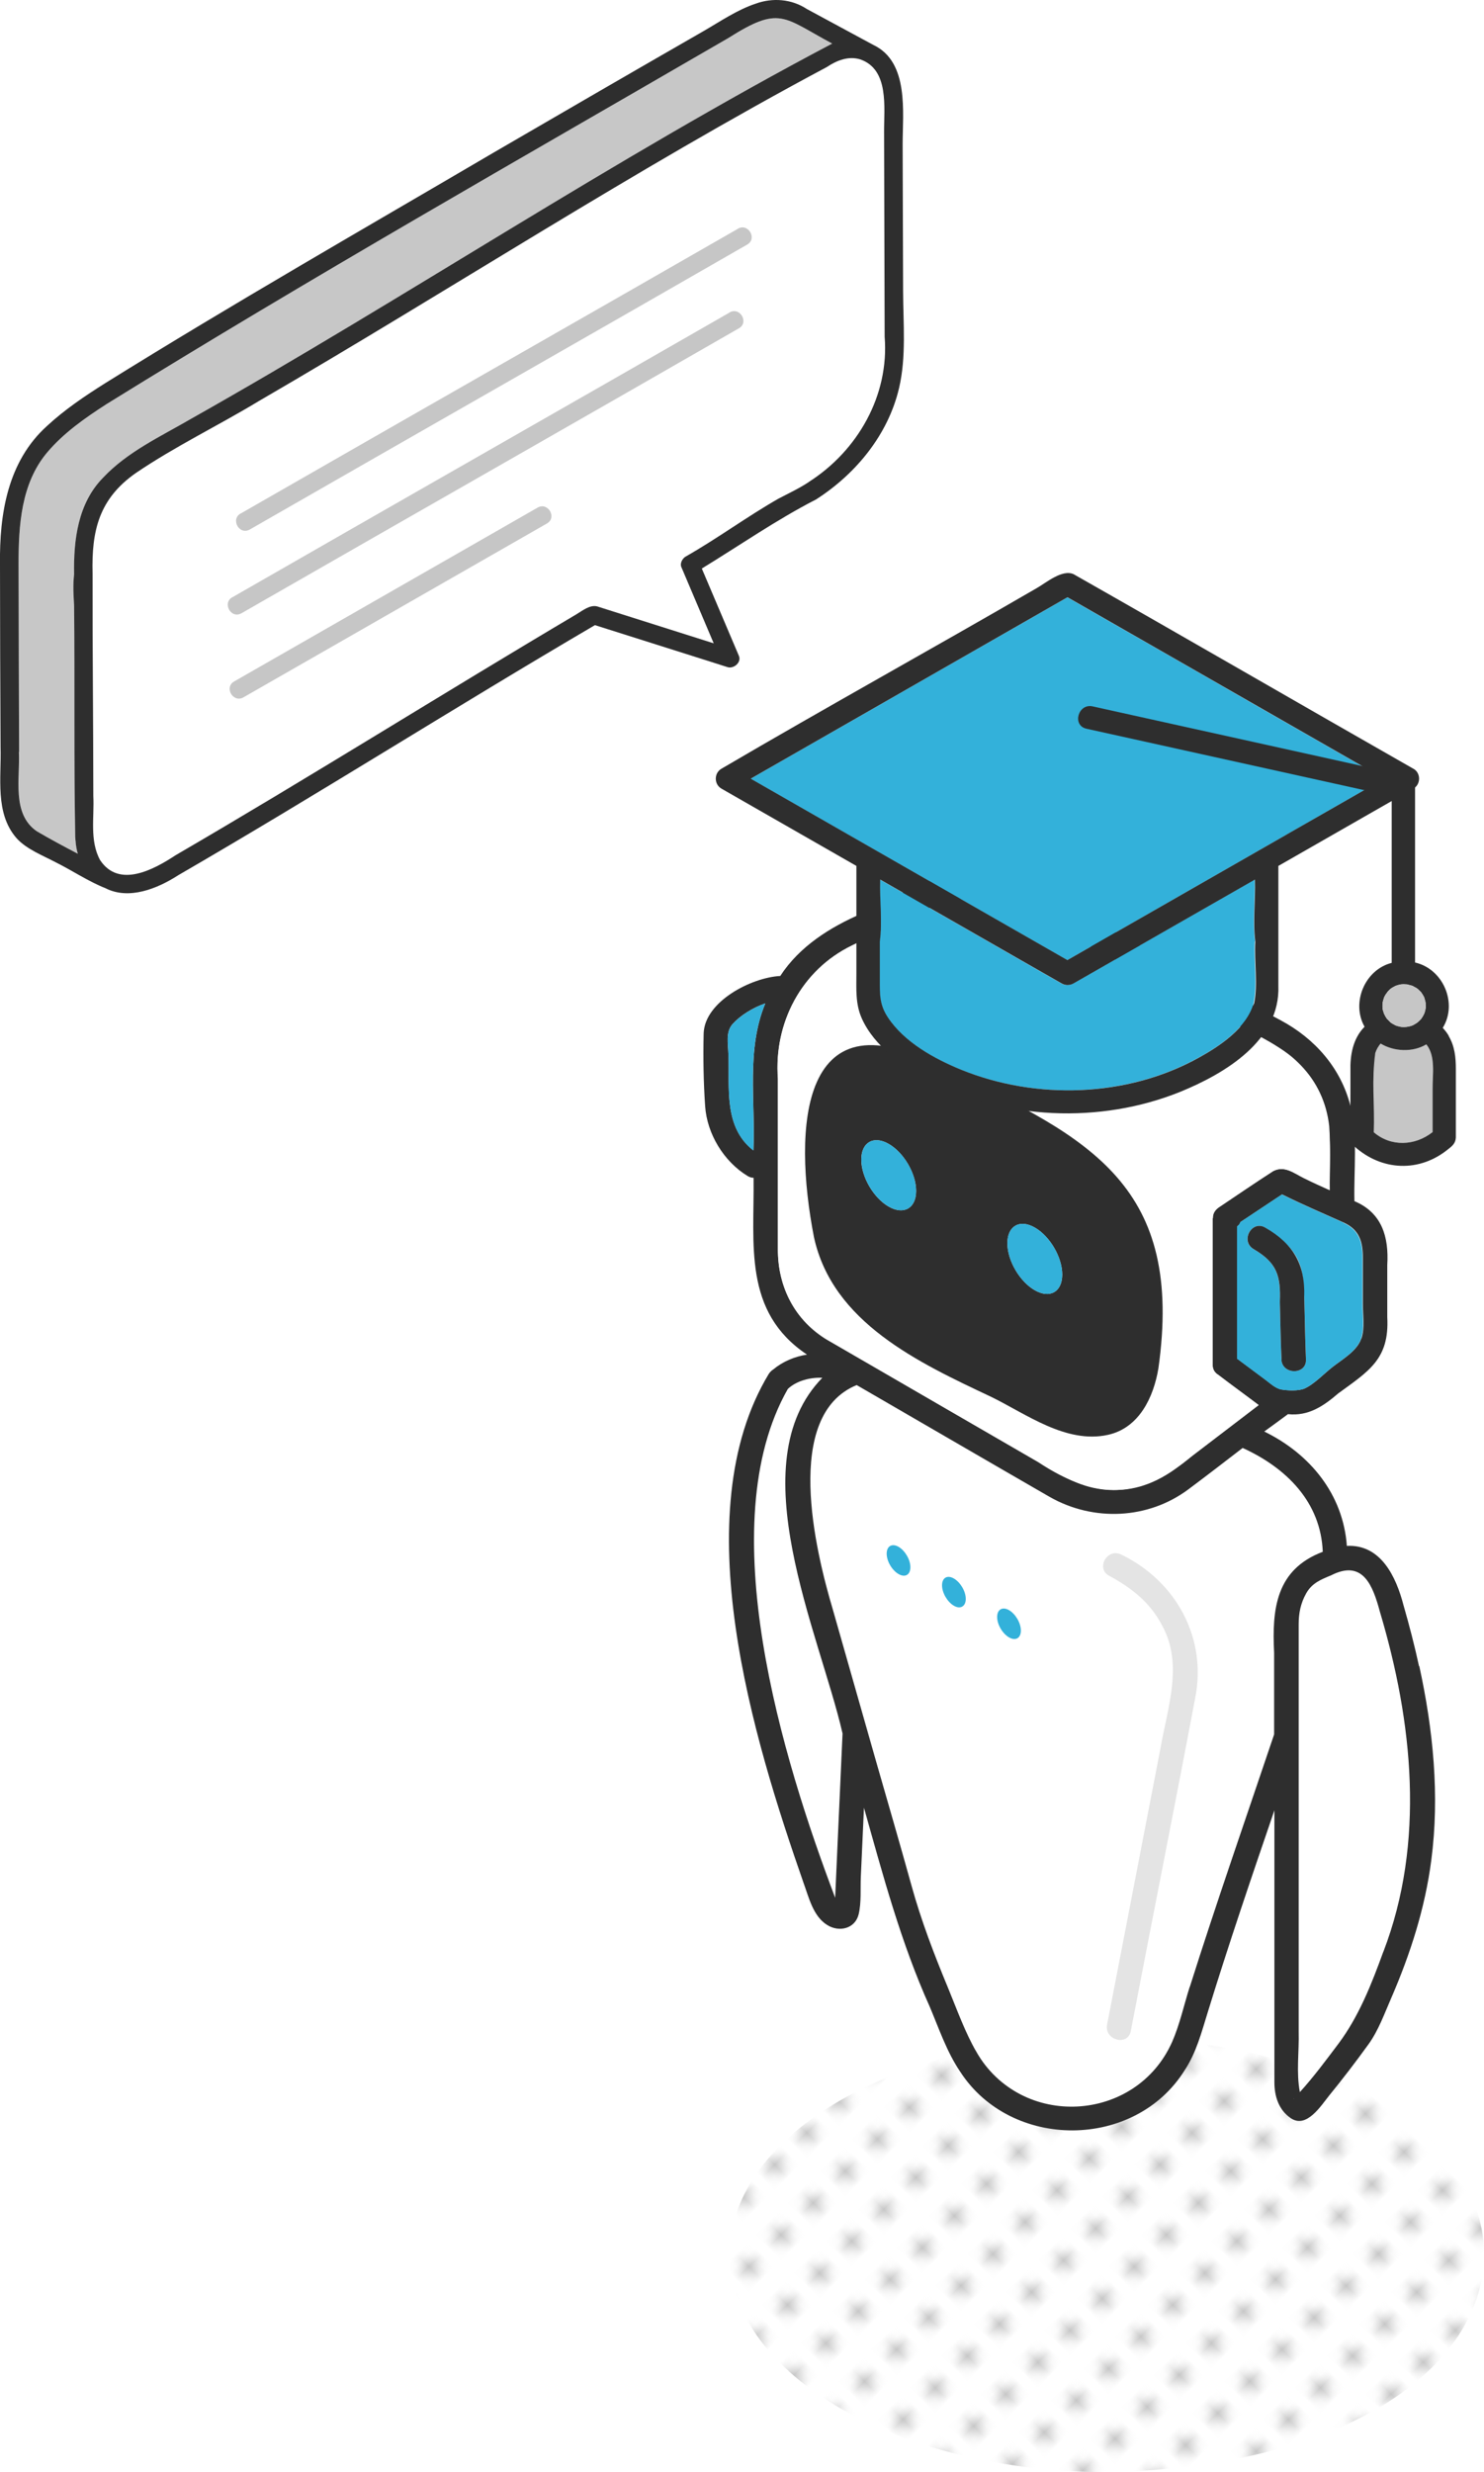 <?xml version="1.0" encoding="UTF-8"?><svg id="b" xmlns="http://www.w3.org/2000/svg" xmlns:xlink="http://www.w3.org/1999/xlink" viewBox="0 0 160.79 267.77"><defs><pattern id="d" x="0" y="0" width="4.98" height="5.18" patternTransform="translate(1606.94 -10065.48) rotate(-44.76) scale(.98) skewX(.48)" patternUnits="userSpaceOnUse" viewBox="0 0 4.98 5.18"><rect x="0" width="4.98" height="5.18" fill="none"/><rect x="0" y="0" width="4.98" height="5.18" fill="#fff"/><circle cx="2.49" cy="2.59" r="1.06" fill="#c7c7c7"/></pattern></defs><g id="c"><path d="M4.02,90.05c1.44.85,2.93,1.64,4.42,2.42-.13-.44-.21-.91-.24-1.38,0-.06-.01-.12-.02-.18,0-.1-.02-.2-.02-.3-.14-8.34-.03-16.68-.12-25.02-.07-1.13-.13-2.26,0-3.39-.07-3.7.41-7.68,3.14-10.46,2.63-2.81,6.21-4.45,9.5-6.36,23.38-13.19,45.74-28.14,69.5-40.66-5.34-2.85-5.63-4.16-11.27-.59C56.37,17.2,33.7,30.05,11.56,43.76c-2.33,1.5-4.67,3.13-6.46,5.26-2.82,3.35-3.08,7.91-3.09,12.08,0,6.78.04,13.56.06,20.34.12,2.86-.81,6.72,1.96,8.61Z" fill="#c7c7c7"/><path d="M95.66,40.57c.4-2.99.11-6.03.18-9.03-.02-5.74-.04-11.47-.05-17.21,0-2.07.31-4.46-.73-6.36-1.11-2.12-3.73-2-5.46-.7-21.01,11.2-40.93,24.22-61.5,36.16-4.41,2.68-9.11,4.92-13.37,7.82-3.99,2.8-4.8,6.25-4.68,10.89-.03,8.02.07,16.04.08,24.06.12,2.31-.42,4.84.73,6.95,2.05,3.09,5.82,1.04,8.19-.52,14.59-8.49,28.88-17.47,43.4-26.08.66-.39,1.47-1.08,2.27-.87,4.21,1.32,8.42,2.68,12.63,4-1.17-2.76-2.34-5.52-3.51-8.27-.17-.4.12-.93.46-1.12,3.42-1.95,6.61-4.3,10.03-6.26,5.58-2.48,10.33-7.32,11.35-13.46ZM59.26,56.69c-10.96,6.28-21.92,12.55-32.88,18.83-1.12.64-2.13-1.08-1.01-1.72,10.96-6.28,21.92-12.55,32.88-18.83,1.12-.64,2.13,1.08,1.01,1.72ZM80.06,35.56c-17.94,10.31-35.94,20.55-53.89,30.86-1.18.66-2.16-1.2-.92-1.77,17.91-10.29,35.88-20.51,53.8-30.8,1.12-.64,2.13,1.08,1.01,1.72ZM80.96,26.5c-17.94,10.31-35.94,20.55-53.89,30.86-1.18.66-2.16-1.2-.92-1.77,17.91-10.29,35.88-20.51,53.8-30.8,1.12-.64,2.13,1.08,1.01,1.72Z" fill="#fff"/><path d="M97.85,31.54c-.02-5.3-.03-10.6-.05-15.9,0-3.44.72-8.91-3.15-10.76-2.41-1.3-4.82-2.6-7.24-3.91-1.64-1.08-3.7-1.24-5.54-.57-1.99.66-3.81,1.91-5.61,2.95-7.59,4.36-15.17,8.75-22.73,13.15-14.08,8.26-28.25,16.37-42.11,24.99-2.22,1.4-4.41,2.87-6.34,4.66C.84,49.98-.07,55.65,0,61.1c0,6.61.03,13.21.06,19.82.1,3.3-.63,7.13,1.71,9.84,1.08,1.22,2.88,1.9,4.29,2.65,1.79.89,3.51,2.06,5.36,2.79,2.55,1.31,5.64.05,7.89-1.4,15.19-8.8,30.01-18.22,45.15-27.09,4.17,1.32,8.35,2.64,12.52,3.96.62.2,1.23.39,1.85.59.67.21,1.53-.52,1.23-1.22-1.34-3.15-2.68-6.31-4.02-9.46,4.12-2.52,8.09-5.28,12.39-7.49,4.32-2.77,7.8-7.02,8.98-12.05.8-3.4.45-7.02.44-10.48ZM87.62,52.22c-1.06.7-2.19,1.22-3.31,1.81-3.42,1.96-6.6,4.31-10.03,6.26-.34.2-.63.73-.46,1.12,1.17,2.76,2.34,5.52,3.51,8.27-4.21-1.32-8.42-2.68-12.63-4-.8-.2-1.61.48-2.27.87-14.52,8.6-28.81,17.59-43.4,26.08-2.37,1.56-6.15,3.62-8.19.52-1.15-2.11-.61-4.65-.73-6.95,0-8.02-.1-16.04-.08-24.07-.12-4.62.68-8.09,4.68-10.89,4.27-2.9,8.96-5.15,13.37-7.82,20.57-11.94,40.5-24.96,61.51-36.16,1.06-.71,2.33-1.22,3.61-.83,3.17,1.09,2.57,5.24,2.59,7.88.02,7.39.04,14.77.06,22.16.51,6.33-2.9,12.35-8.23,15.74ZM2.07,81.44c-.02-6.78-.05-13.56-.06-20.34,0-4.17.27-8.73,3.09-12.08,1.79-2.13,4.13-3.76,6.46-5.26C33.7,30.05,56.37,17.2,78.9,4.13c5.62-3.55,5.91-2.28,11.27.59-23.76,12.52-46.12,27.48-69.5,40.66-3.29,1.91-6.87,3.56-9.5,6.36-2.73,2.77-3.21,6.76-3.14,10.46-.13,1.13-.07,2.26,0,3.39.08,8.35-.03,16.68.12,25.02,0,.1.02.2.02.3,0,.06.01.12.02.18.03.46.11.94.24,1.38-1.49-.78-2.97-1.57-4.42-2.42-2.77-1.88-1.82-5.76-1.96-8.61Z" fill="#2e2e2e"/><path d="M79.95,24.78c-17.92,10.29-35.89,20.51-53.8,30.8-1.23.56-.27,2.44.92,1.77,17.95-10.31,35.95-20.54,53.89-30.86,1.12-.64.11-2.36-1.01-1.72Z" fill="#c6c6c6"/><path d="M79.05,33.85c-17.92,10.29-35.89,20.51-53.8,30.8-1.23.56-.27,2.44.92,1.77,17.95-10.31,35.95-20.54,53.89-30.86,1.12-.64.11-2.36-1.01-1.72Z" fill="#c6c6c6"/><path d="M58.25,54.98c-10.96,6.28-21.92,12.55-32.88,18.83-1.12.64-.11,2.36,1.01,1.72,10.96-6.28,21.92-12.55,32.88-18.83,1.12-.64.11-2.36-1.01-1.72Z" fill="#c6c6c6"/><path d="M79.07,244.17c0,13.03,18.34,23.6,40.96,23.6,54.36-1.28,54.35-45.92,0-47.2-22.62,0-40.96,10.57-40.96,23.6Z" fill="url(#d)"/><path d="M90.81,186.06c-2.47-10.41-10.52-27.88-1.71-36.84-1.28-.06-2.79.31-3.74,1.21-8.38,14.71-.54,40.2,5.13,55.11.27-5.93.54-11.86.81-17.8-.16-.56-.32-1.13-.48-1.69Z" fill="#fff"/><path d="M138.04,179.01c-.24-4.74.2-9.02,5.27-10.94-.2-5.37-3.96-9.12-8.68-11.25-1.95,1.49-3.89,3-5.86,4.47-4.37,3.27-10.3,3.53-15.02.85-6.98-4.03-13.95-8.09-20.94-12.13-8.03,3.28-4.48,17.93-2.59,24.29,2.83,9.98,5.72,19.94,8.53,29.92,1.06,3.82,2.48,7.51,3.99,11.16,1.83,4.63,3.56,9.71,8.56,11.81,5.8,2.71,13.25-.21,15.71-6.06,3.57-11.11,7.21-22.25,11.03-33.29v-8.84ZM97.36,170.49c-.71-.41-1.29-1.39-1.29-2.21s.58-1.14,1.29-.74c.71.41,1.28,1.39,1.28,2.21s-.58,1.14-1.28.74ZM103.35,173.91c-.71-.41-1.28-1.39-1.28-2.21s.58-1.14,1.28-.74,1.29,1.39,1.29,2.21-.58,1.14-1.29.74ZM109.33,177.34c-.71-.41-1.29-1.39-1.29-2.21s.58-1.14,1.29-.74c.71.41,1.28,1.39,1.28,2.21s-.58,1.14-1.28.74ZM129.49,183.9c-2.27,12.04-4.68,24.06-6.98,36.1-.32,1.67-2.89.96-2.57-.7.41-2.1.81-4.21,1.22-6.31,1.53-7.9,3.05-15.81,4.58-23.71.39-2.02.8-4.04,1.17-6.07,1.05-5.31-1.95-10.23-6.74-12.53-1.51-.81-.16-3.09,1.34-2.28,5.9,2.88,9.26,9.01,7.97,15.5Z" fill="#fff"/><path d="M147.36,170.43c-1.07-.67-2.11-.22-3.15.21-2.49.72-3.55,2.84-3.51,5.3,0,14.71,0,29.41,0,44.12.06,2.16-.28,4.42.13,6.55,1.51-1.67,2.85-3.48,4.2-5.27,2.22-2.96,3.58-6.47,4.84-9.93,4.55-11.85,3.18-24.9-.38-36.82-.4-1.33-.89-3.36-2.14-4.15Z" fill="#fff"/><path d="M140.17,227.31s-.07.14.03-.03c0,0,0,0,0,0-.02,0-.03.02-.03.03Z" fill="#fff"/><path d="M153.75,180.47c-.48-2.22-1.05-4.41-1.68-6.6-.79-3.04-2.43-6.62-6.14-6.43-.4-5.59-3.99-9.97-8.95-12.39.85-.62,1.72-1.24,2.57-1.88,2.22.24,3.86-.88,5.45-2.25,3.32-2.42,5.55-3.72,5.31-8.24,0-1.89,0-3.79,0-5.68.18-3-.56-5.64-3.56-6.9-.08-3.4.38-7.01-.44-10.35-1.04-4.08-3.86-7.27-7.55-9.24-5.68-3.03-11.36-6.06-17.04-9.08-2.75-1.47-5.5-2.93-8.25-4.4-3.08-1.64-6.18-2.81-9.78-2.33-3.61.48-7.05,2.66-10.28,4.23-3.47,1.49-6.78,3.57-8.87,6.78-3.12.16-8.19,2.76-8.3,6.22-.06,2.6-.02,5.28.16,7.87.2,3.01,2.02,6.01,4.61,7.58.22.13.43.19.64.19.09,7.22-1.16,14.51,5.79,19.15-1.32.2-2.63.75-3.66,1.61-.1.06-.19.13-.28.23-.09.08-.15.17-.21.26-9.17,15.19-1.66,39.54,3.78,55.14.58,1.58,1.03,3.6,2.57,4.55,1.29.8,3.02.4,3.4-1.19.3-1.27.17-2.76.23-4.04.11-2.49.23-4.99.34-7.48,2.05,7.29,4.01,14.63,7.13,21.56.99,2.34,1.85,4.9,3.29,7.02,5.51,8.53,18.93,8.5,24.33-.15,1.26-1.91,1.82-4.09,2.49-6.25,2.26-7.35,4.74-14.63,7.23-21.9v29.45c0,1.49.45,2.99,1.77,3.89,1.72,1.17,3.27-1.34,4.19-2.48,1.46-1.79,2.87-3.63,4.22-5.5,1.07-1.47,1.71-3.26,2.43-4.91,2.1-4.84,3.71-9.8,4.39-15.05.92-7.01.2-14.14-1.3-21.02ZM149.88,211.4c-1.26,3.46-2.63,6.97-4.84,9.93-1.35,1.79-2.69,3.61-4.2,5.27-.41-2.13-.07-4.39-.13-6.55,0-14.71,0-29.41,0-44.12,0-1.2.21-2.28.82-3.36.63-1.11,1.58-1.48,2.69-1.94,3.46-1.77,4.53,1.12,5.29,3.94,3.56,11.92,4.93,24.97.38,36.82ZM128.9,215.21c-.62,1.96-1.07,4.05-1.89,5.93-3.92,8.85-16.41,9.51-21.23,1.09-1.23-2.14-2.09-4.56-3.03-6.84-1.52-3.66-2.94-7.35-3.99-11.16-1.24-4.47-2.54-8.93-3.82-13.39-1.57-5.51-3.14-11.02-4.71-16.53-1.9-6.38-5.42-21.01,2.59-24.29,6.98,4.04,13.95,8.1,20.94,12.13,4.73,2.68,10.65,2.42,15.02-.85,1.97-1.47,3.91-2.97,5.86-4.47,4.74,2.16,8.47,5.86,8.68,11.25-5.08,1.92-5.51,6.2-5.27,10.94,0,2.95,0,5.89,0,8.84-3.07,9.11-6.24,18.19-9.14,27.36ZM90.73,200.15c-.08,1.8-.16,3.6-.24,5.4-5.66-14.91-13.51-40.39-5.13-55.11.95-.9,2.46-1.27,3.74-1.21-9.06,9.27-.29,27.7,2.19,38.53-.19,4.13-.37,8.26-.56,12.39ZM78.92,114.24c-.02-1.2-.34-2.45.48-3.35.81-.89,2.16-1.75,3.52-2.21-2.09,5.03-1.05,10.62-1.29,15.92-3.25-2.52-2.57-6.77-2.7-10.37ZM84.29,116.83c-.45-5.99,2.51-11.76,8.03-14.43,2.61-1.3,5.23-2.55,7.85-3.82,3.5-1.7,7.2-1.79,10.67.06,8.1,4.32,16.2,8.64,24.31,12.96,4.61,2.11,8.27,5.06,8.87,10.38.16,2.3.02,4.62.06,6.93-.94-.42-1.88-.85-2.81-1.31-1.07-.53-2.1-1.39-3.32-.75-1.98,1.28-3.95,2.62-5.91,3.94-.46.32-.64.75-.62,1.16-.01,0-.02-.01-.03-.02,0,5.3,0,10.6,0,15.9,0,.51.25.87.59,1.07,1.45,1.12,2.94,2.19,4.4,3.29-3.04,2.31-6.07,4.65-9.11,6.96-5.11,3.65-9.94,2.43-14.82-.81-7.58-4.4-15.16-8.77-22.74-13.17-3.57-2.11-5.42-5.75-5.42-9.81v-18.51ZM147.49,144.98c-.44,1.34-2.05,2.25-3.11,3.08-.92.72-2.01,1.88-3.03,2.33-.65.28-1.8.23-2.49.11-.64-.11-1.2-.65-1.71-1.03-1.03-.77-2.07-1.54-3.1-2.31,0-4.78,0-9.55,0-14.33.05-.05.12-.09.17-.15.09-.09.14-.2.19-.32,1.51-.99,2.99-2,4.5-2.99,2.21,1.1,4.42,2.04,6.67,3.05,1.75.79,2.08,2.13,2.08,3.84v5.01c0,1.14.22,2.6-.15,3.7ZM140.17,227.31s0-.03.03-.03c0,0,0,0,0,0-.1.17-.03.02-.03.03Z" fill="#2e2e2e"/><path d="M81.63,124.6c.23-5.3-.8-10.89,1.29-15.92-1.35.46-2.7,1.32-3.52,2.21-.81.89-.5,2.15-.48,3.35.13,3.58-.53,7.87,2.7,10.37Z" fill="#33b1da"/><path d="M89.7,145.15c7.57,4.4,15.16,8.78,22.74,13.17,2.06,1.19,4.04,2.5,6.44,2.91,3.88.73,7.5-1.12,10.34-3.59,2.38-1.82,4.77-3.64,7.15-5.46-1.46-1.11-2.95-2.18-4.4-3.29-.34-.2-.59-.56-.59-1.07,0-5.3,0-10.6,0-15.9.01,0,.02.01.03.02-.02-.41.16-.83.62-1.16,1.96-1.32,3.93-2.66,5.91-3.94,1.22-.64,2.25.23,3.32.76.93.46,1.87.89,2.81,1.31-.02-5.3.7-9.96-3.6-13.99-1.52-1.45-3.49-2.34-5.33-3.32-6.12-3.26-12.23-6.52-18.35-9.78-5.74-2.99-10-6.51-16.63-3.23-2.62,1.27-5.24,2.53-7.85,3.82-5.51,2.67-8.48,8.43-8.03,14.43,0,6.17,0,12.34,0,18.51,0,4.06,1.85,7.7,5.42,9.81ZM87.32,122.32c.6-10.17,7.49-11,15.2-6.39,15.9,7.37,25.76,12.71,23,32.3-.52,3.1-2.07,6.44-5.46,7.19-4.54,1-8.84-2.25-12.68-4.12-15.14-7.03-20.71-11.5-20.07-28.98Z" fill="#fff"/><path d="M109.33,174.4c-.71-.41-1.29-.08-1.29.74s.58,1.8,1.29,2.21c.71.41,1.28.08,1.28-.74s-.58-1.8-1.28-2.21Z" fill="#33b1da"/><path d="M103.35,170.97c-.71-.41-1.28-.08-1.28.74s.58,1.8,1.28,2.21,1.29.08,1.29-.74-.58-1.8-1.29-2.21Z" fill="#33b1da"/><path d="M97.36,167.54c-.71-.41-1.29-.08-1.29.74s.58,1.8,1.29,2.21c.71.41,1.28.08,1.28-.74s-.58-1.8-1.28-2.21Z" fill="#33b1da"/><path d="M88.19,133.99c2.01,9.26,11.34,13.6,19.19,17.3,3.83,1.87,8.13,5.12,12.67,4.12,3.39-.75,4.94-4.09,5.46-7.19,2.76-19.59-7.11-24.93-23-32.3-15.94-9.03-16.6,6.35-14.32,18.07ZM96.29,123.9c1.64.94,2.97,3.22,2.97,5.09s-1.33,2.64-2.97,1.7c-1.64-.94-2.97-3.22-2.97-5.09s1.33-2.64,2.97-1.7ZM112.12,132.96c1.64.94,2.97,3.22,2.97,5.09s-1.33,2.64-2.97,1.7c-1.64-.94-2.97-3.22-2.97-5.09s1.33-2.64,2.97-1.7Z" fill="#2e2e2e"/><path d="M112.12,139.75c1.64.94,2.97.18,2.97-1.7s-1.33-4.16-2.97-5.09c-1.64-.94-2.97-.18-2.97,1.7s1.33,4.16,2.97,5.09Z" fill="#33b1da"/><path d="M96.29,130.69c1.64.94,2.97.18,2.97-1.7s-1.33-4.16-2.97-5.09c-1.64-.94-2.97-.18-2.97,1.7s1.33,4.16,2.97,5.09Z" fill="#33b1da"/><path d="M145.56,132.43c-2.25-1.01-4.46-1.95-6.67-3.05-1.51.99-2.99,1.99-4.5,2.99-.05.12-.1.23-.19.32-.04.06-.11.1-.17.15,0,4.78,0,9.55,0,14.33,1.03.77,2.07,1.54,3.1,2.31.51.38,1.07.92,1.71,1.03.68.11,1.84.17,2.49-.11,1.02-.45,2.12-1.61,3.03-2.33,1.06-.83,2.67-1.74,3.11-3.08.37-1.11.15-2.56.15-3.7v-5.01c0-1.71-.33-3.05-2.08-3.84ZM135.78,135.27c-1.44-.91-.1-3.2,1.34-2.28,1.3.83,2.61,1.82,3.37,3.19.72,1.32.77,2.8.82,4.26.08,2.26.09,4.53.19,6.8.08,1.7-2.59,1.69-2.66,0-.09-2.07-.11-4.15-.18-6.23.11-2.84-.32-4.26-2.88-5.74Z" fill="#33b1da"/><path d="M138.84,147.24c.07,1.69,2.74,1.7,2.66,0-.1-2.26-.12-4.53-.19-6.8.12-3.47-1.17-5.7-4.18-7.45-1.45-.92-2.78,1.37-1.34,2.28,2.57,1.49,2.99,2.91,2.88,5.74.06,2.07.08,4.15.18,6.23Z" fill="#2e2e2e"/><path d="M121.52,168.4c-1.51-.81-2.85,1.47-1.34,2.28,2.45,1.32,4.47,2.91,5.76,5.43,2.27,4.17.57,8.83-.19,13.17-1.93,10.01-3.87,20.01-5.8,30.02-.32,1.66,2.24,2.37,2.57.7,2.3-12.04,4.71-24.06,6.98-36.1,1.29-6.48-2.07-12.62-7.97-15.5Z" fill="#e4e4e4"/><path d="M135.98,101.99c-.28-2.19.03-4.5-.04-6.72-3.6,2.06-7.2,4.12-10.8,6.18-2.95,1.69-5.91,3.38-8.86,5.07-.22.13-.44.17-.65.17-.2,0-.41-.05-.63-.17-1.52-.87-3.03-1.73-4.55-2.6-5.04-2.88-10.07-5.77-15.11-8.65-.07,2.22.24,4.53-.04,6.72v4.17c0,1.56-.04,2.65.86,4.02,1.77,2.69,5.02,4.5,7.94,5.68,8.13,3.3,17.94,2.99,25.67-1.25,2.31-1.27,5.25-3.2,6.04-5.88.45-2.09.02-4.57.14-6.75Z" fill="#33b1da"/><path d="M127.42,71.44c-3.92-2.25-7.85-4.49-11.77-6.74-11.44,6.55-22.88,13.1-34.32,19.65,11.44,6.55,22.88,13.1,34.31,19.65,11.44-6.55,22.88-13.1,34.32-19.65-7.51-4.3-15.03-8.6-22.54-12.91Z" fill="#33b1da"/><path d="M153.13,83.26c-12.28-7-24.53-14.1-36.81-21.07-1.23-.56-2.97.93-3.99,1.51-11.35,6.58-22.85,12.93-34.16,19.56-.82.47-.82,1.69,0,2.16,4.87,2.79,9.75,5.58,14.62,8.37v11.64c0,1.69-.12,3.31.59,4.89,1.35,2.99,4.39,5.15,7.22,6.65,8.25,4.35,18.6,4.78,27.25,1.3,4.88-1.99,10.88-5.57,10.66-11.5v-12.98c3.36-1.92,6.72-3.85,10.08-5.77,1.52-.87,3.03-1.73,4.55-2.6.82-.47.82-1.7,0-2.16ZM135.84,108.73c-.79,2.67-3.73,4.61-6.04,5.88-7.73,4.25-17.54,4.55-25.67,1.25-2.92-1.19-6.17-2.99-7.94-5.68-.9-1.37-.86-2.46-.86-4.02v-4.17c.28-2.19-.03-4.5.04-6.72,5.04,2.88,10.07,5.77,15.11,8.65,1.52.87,3.03,1.73,4.55,2.6.22.12.43.17.63.17.21,0,.42-.04.65-.17,2.95-1.69,5.91-3.38,8.86-5.07,3.6-2.06,7.2-4.12,10.8-6.18.07,2.22-.24,4.53.04,6.72-.13,2.17.31,4.66-.14,6.75ZM139.44,90.37c-7.93,4.54-15.86,9.08-23.79,13.62-11.44-6.55-22.88-13.1-34.31-19.65,11.44-6.55,22.88-13.1,34.32-19.65,11.44,6.55,22.88,13.1,34.31,19.65-3.51,2.01-7.01,4.02-10.52,6.02Z" fill="#2e2e2e"/><path d="M148.85,122.64c1.87,1.6,4.47,1.47,6.37-.02,0-1.57,0-3.14,0-4.71,0-1.51.35-3.54-.68-4.79-1.48.89-3.51.78-4.95-.09-.71.76-.79,1.88-.74,2.87,0,2.25,0,4.49,0,6.74Z" fill="#c6c6c6"/><path d="M156.97,112.19c-.18-.31-.41-.6-.65-.86,1.64-2.65.06-6.38-3-7.08v-19.01c0-.53-.39-1.09-.93-1.21-9.92-2.19-19.84-4.39-29.76-6.58-1.41-.31-2.83-.63-4.24-.94-1.58-.35-2.26,2.07-.67,2.42,11.02,2.44,22.05,4.88,33.07,7.31v18.05c-2.92.74-4.41,4.33-2.94,6.92-1.27,1.27-1.58,3.1-1.53,4.81.01,2.45-.03,4.9.01,7.34.02.3.16.6.4.79,2.97,2.69,7.07,2.87,10.19.31.46-.35.79-.65.82-1.26,0-2.47,0-4.94,0-7.41,0-1.26-.12-2.47-.78-3.58ZM149.85,109.46c-.02-.07-.03-.15-.05-.22-.01-.17-.02-.35,0-.52,0-.07.07-.37,0-.06.04-.23.11-.45.18-.67.11-.24.4-.59.34-.54.1-.11.19-.21.3-.31.18-.15.4-.27.61-.37.15-.05.3-.1.45-.13,0,0,.05,0,.1-.02.25-.03.44-.02.68,0,.2.05.39.1.59.16,0,0,0,0,0,0,0,0,0,0,0,0,.17.11.37.18.53.31.01,0,0,0,.04.03.12.12.24.24.36.35.12.17.22.35.32.52.06.2.12.39.16.59,0,.11.02.22.02.34,0,.1,0,.19-.01.29-.04.22-.09.44-.18.64-.09.17-.19.34-.3.5,0,0,0,0,0,0-.11.11-.3.31-.42.4-.16.12-.34.21-.51.31-.4.15-.83.21-1.26.16-.19-.04-.38-.09-.56-.15-.2-.1-.39-.2-.57-.33-.13-.13-.26-.27-.4-.41-.1-.13-.23-.39-.3-.53-.04-.12-.08-.23-.11-.35ZM154.46,108.6c0,.06,0,.12,0,0h0ZM151.23,111.07s0,0-.01,0c-.07-.02-.16-.09.01,0ZM150.28,110.36s0-.01-.01-.02c.14.14.05.08.01.02ZM149.01,114.06c.13-.4.33-.74.58-1.03,1.43.87,3.46.98,4.95.09,1.03,1.26.67,3.28.68,4.79,0,1.57,0,3.14,0,4.71-1.9,1.5-4.5,1.62-6.37.02.11-2.85-.24-5.77.16-8.58Z" fill="#2e2e2e"/><path d="M154.46,108.6c0,.12,0,.06,0,0h0Z" fill="#c6c6c6"/><path d="M150.12,110.12c.04.07.09.14.14.22.13.13.26.27.4.41.18.13.37.23.57.33.18.07.37.11.56.15.43.05.86-.01,1.26-.16.17-.1.35-.19.51-.31.11-.09.31-.29.42-.4,0,0,0,0,0,0,.11-.16.21-.33.3-.5.08-.21.14-.42.18-.64,0-.1.01-.19.01-.29,0-.11-.01-.22-.02-.34-.05-.2-.1-.39-.16-.59-.1-.18-.2-.36-.32-.52-.12-.11-.24-.24-.36-.35-.03-.02-.03-.02-.04-.03-.16-.13-.36-.2-.53-.31,0,0,0,0,0,0,0,0,0,0,0,0-.19-.06-.39-.11-.59-.16-.24,0-.43-.02-.68,0-.05,0-.09.02-.1.02-.15.03-.3.08-.45.13-.21.11-.43.22-.61.37-.12.1-.2.2-.3.31.07-.06-.15.2-.19.27-.05.09-.1.19-.15.28-.07.22-.14.44-.18.67.03-.15.04-.16.03-.12-.05.23-.03.47-.02.7.04.19.09.39.16.57.02.02.13.25.16.31Z" fill="#c6c6c6"/><path d="M150.27,110.34s0,.01.01.02c.04.06.13.13-.01-.02Z" fill="#c6c6c6"/><path d="M151.22,111.07s0,0,.01,0c-.17-.1-.08-.03-.01,0Z" fill="#c6c6c6"/></g></svg>